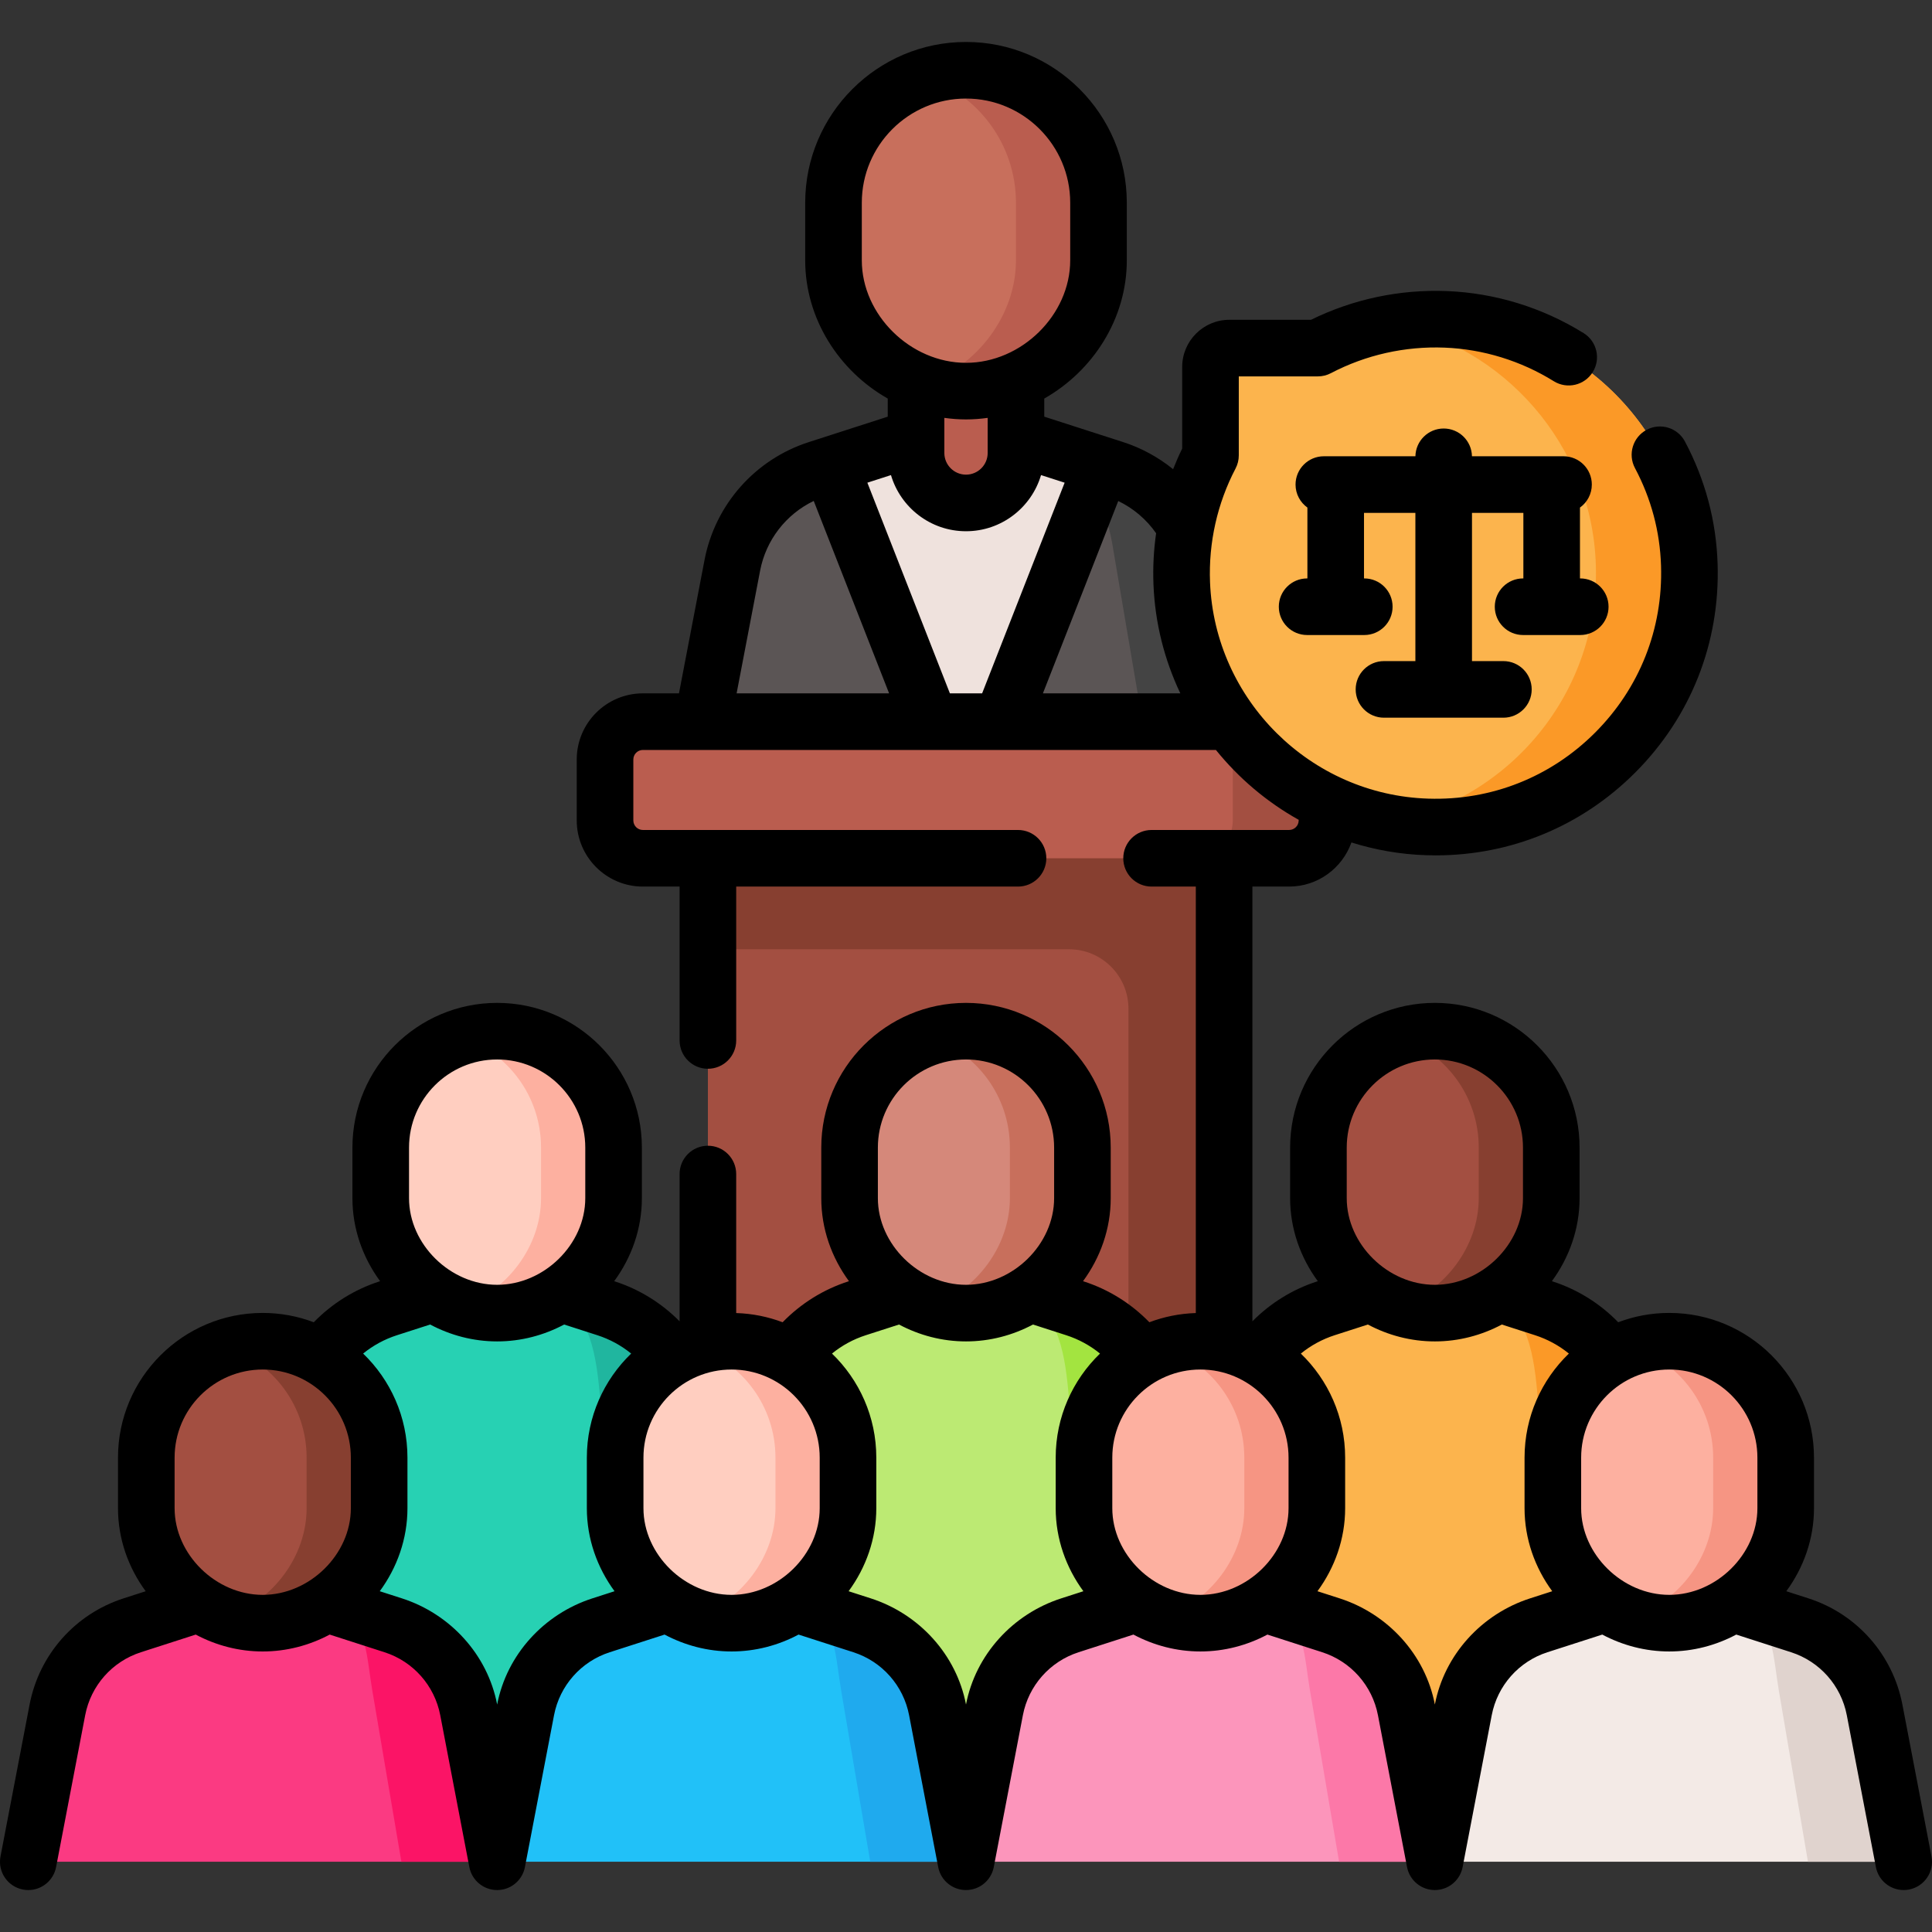 <?xml version="1.0" encoding="UTF-8"?> <svg xmlns="http://www.w3.org/2000/svg" id="Capa_1" height="512" viewBox="0 0 512 512" width="512"><rect x="0" y="0" width="512" height="512" fill="#333333" stroke="none"/><g><g><g><g><g><g><g><g><g><g><path d="m326.705 195.611h-141.407l8.775-45.802c2.297-11.987 10.948-21.768 22.566-25.51l39.363-12.68 39.363 12.68c11.617 3.742 20.269 13.523 22.566 25.51z" fill="#5b5555"></path><path d="m326.704 195.616h-23.19l-8.77-51.63c-1.76-10.33-7.23-19.2-14.9-24.69l15.52 5c11.62 3.75 20.27 13.53 22.57 25.51z" fill="#444"></path><path d="m292.032 123.233-36.03 91.985-36.031-91.985 36.031-11.62z" fill="#efe2dd"></path><path d="m269.243 90.954v29.09c0 7.313-5.928 13.241-13.241 13.241-7.313 0-13.241-5.928-13.241-13.241v-29.09z" fill="#ba5d4f"></path></g></g><path d="m256.001 18.618c-19.393 0-35.115 15.721-35.115 35.115v15.256c0 17.967 15.721 34.664 35.115 34.664s35.115-16.696 35.115-34.664v-15.257c0-19.393-15.721-35.114-35.115-35.114z" fill="#c86f5c"></path><path d="m291.117 53.737v15.252c0 17.97-15.725 34.66-35.113 34.66-3.82 0-7.493-.65-10.939-1.831 14.041-4.795 24.173-18.393 24.173-32.828v-15.253c0-15.577-10.132-28.791-24.173-33.39 3.446-1.122 7.119-1.733 10.939-1.733 19.388 0 35.113 15.725 35.113 35.123z" fill="#ba5d4f"></path></g></g></g></g></g></g><g><path d="m187.6 220.691h136.803v164.855h-136.803z" fill="#a34f41"></path><path d="m324.402 220.694v164.851h-25.35v-118.227c0-8.7-7.053-15.754-15.754-15.754h-95.697v-30.87z" fill="#873f30"></path><path d="m341.628 227.45h-171.253c-5.542 0-10.035-4.493-10.035-10.035v-16.137c0-5.542 4.493-10.035 10.035-10.035h171.254c5.542 0 10.035 4.493 10.035 10.035v16.137c0 5.542-4.493 10.035-10.036 10.035z" fill="#ba5d4f"></path><path d="m351.662 201.274v16.14c0 5.54-4.49 10.04-10.03 10.04h-24.96c5.54 0 10.03-4.5 10.03-10.04v-16.14c0-5.54-4.49-10.03-10.03-10.03h24.96c5.54 0 10.03 4.49 10.03 10.03z" fill="#a34f41"></path></g><g><g><g><g><g><g><g><g><g><path d="m318.124 484.594h-124.249l9.023-107.375c1.187-14.13 10.749-26.163 24.246-30.51l28.856-9.296 28.856 9.296c13.497 4.348 23.059 16.38 24.246 30.51z" fill="#bcea73"></path><path d="m318.122 484.598h-25.772l-9.024-113.382c-.975-12.249-2.592-23.003-12.389-28.987l13.918 4.481c13.496 4.349 23.056 16.378 24.242 30.507z" fill="#a3e440"></path></g></g><path d="m256 273.271c-17.04 0-30.854 13.814-30.854 30.854v13.405c0 15.787 13.814 30.458 30.854 30.458s30.854-14.67 30.854-30.458v-13.405c-.001-17.04-13.814-30.854-30.854-30.854z" fill="#d5887a"></path><path d="m286.854 304.129v13.401c0 15.789-13.817 30.454-30.852 30.454-3.357 0-6.584-.571-9.612-1.609 12.337-4.213 21.24-16.161 21.24-28.845v-13.401c0-13.687-8.903-25.298-21.24-29.338 3.028-.986 6.255-1.523 9.612-1.523 17.035 0 30.852 13.817 30.852 30.861z" fill="#c86f5c"></path></g></g></g></g></g></g><g><g><g><g><g><g><g><g><path d="m442.376 484.594h-124.248l9.023-107.375c1.187-14.13 10.749-26.163 24.246-30.51l28.856-9.296 28.856 9.296c13.497 4.348 23.059 16.38 24.246 30.51z" fill="#fcb44d"></path><path d="m442.374 484.598h-25.772l-9.024-113.382c-.975-12.249-2.592-23.003-12.389-28.987l13.918 4.481c13.496 4.349 23.056 16.378 24.242 30.507z" fill="#fb9927"></path></g></g><path d="m380.252 273.271c-17.04 0-30.854 13.814-30.854 30.854v13.405c0 15.787 13.814 30.458 30.854 30.458s30.854-14.67 30.854-30.458v-13.405c0-17.04-13.814-30.854-30.854-30.854z" fill="#a34f41"></path><path d="m411.107 304.129v13.401c0 15.789-13.817 30.454-30.852 30.454-3.357 0-6.584-.571-9.612-1.609 12.337-4.213 21.24-16.161 21.24-28.845v-13.401c0-13.687-8.903-25.298-21.24-29.338 3.028-.986 6.255-1.523 9.612-1.523 17.035 0 30.852 13.817 30.852 30.861z" fill="#873f30"></path></g></g></g></g></g></g><g><g><g><g><g><g><g><g><path d="m193.875 484.594h-124.248l9.023-107.375c1.187-14.13 10.749-26.163 24.246-30.51l28.856-9.296 28.856 9.296c13.497 4.348 23.059 16.38 24.246 30.51z" fill="#27d1b3"></path><path d="m193.88 484.598h-25.78l-9.024-113.382c-.975-12.249-2.583-22.995-12.371-28.987l13.9 4.481c13.496 4.349 23.065 16.378 24.251 30.507z" fill="#20b69f"></path></g></g><path d="m131.751 273.271c-17.04 0-30.854 13.814-30.854 30.854v13.405c0 15.787 13.814 30.458 30.854 30.458s30.854-14.67 30.854-30.458v-13.405c0-17.04-13.814-30.854-30.854-30.854z" fill="#ffcec0"></path><path d="m162.606 304.129v13.401c0 15.789-13.817 30.454-30.852 30.454-3.357 0-6.584-.571-9.612-1.609 12.337-4.213 21.24-16.161 21.24-28.845v-13.401c0-13.687-8.903-25.298-21.24-29.338 3.028-.986 6.255-1.523 9.612-1.523 17.035 0 30.852 13.817 30.852 30.861z" fill="#fdb0a0"></path></g></g></g></g></g></g></g><g><g><g><g><g><g><g><g><g><g><path d="m131.75 493.381h-124.248l7.71-40.244c2.018-10.533 9.62-19.127 19.828-22.415l34.586-11.142 34.586 11.142c10.208 3.288 17.81 11.882 19.828 22.415z" fill="#fb3a82"></path><path d="m131.749 493.385h-25.376l-7.706-45.365c-1.546-9.077-1.353-16.87-8.092-21.694l13.637 4.393c10.21 3.295 17.81 11.888 19.831 22.415z" fill="#fb1466"></path></g></g><path d="m69.626 355.437c-17.04 0-30.854 13.814-30.854 30.854v13.405c0 15.787 13.814 30.458 30.854 30.458s30.854-14.67 30.854-30.458v-13.405c0-17.04-13.814-30.854-30.854-30.854z" fill="#a34f41"></path><path d="m100.481 386.295v13.401c0 15.789-13.817 30.454-30.852 30.454-3.357 0-6.584-.571-9.612-1.609 12.337-4.213 21.24-16.161 21.24-28.845v-13.401c0-13.687-8.903-25.298-21.24-29.338 3.028-.986 6.255-1.523 9.612-1.523 17.035 0 30.852 13.817 30.852 30.861z" fill="#873f30"></path></g></g></g></g></g></g><g><g><g><g><g><g><g><g><path d="m255.999 493.381h-124.249l7.71-40.244c2.018-10.533 9.62-19.127 19.828-22.415l34.586-11.142 34.586 11.142c10.208 3.288 17.81 11.882 19.828 22.415z" fill="#21c1f8"></path><path d="m256 493.385h-25.376l-7.706-45.365c-1.546-9.077-1.353-16.87-8.092-21.694l13.637 4.393c10.21 3.295 17.81 11.888 19.823 22.415z" fill="#1faaee"></path></g></g><path d="m193.875 355.437c-17.04 0-30.854 13.814-30.854 30.854v13.405c0 15.787 13.814 30.458 30.854 30.458s30.854-14.67 30.854-30.458v-13.405c-.001-17.04-13.814-30.854-30.854-30.854z" fill="#ffcec0"></path><path d="m224.729 386.295v13.401c0 15.789-13.817 30.454-30.852 30.454-3.357 0-6.584-.571-9.612-1.609 12.337-4.213 21.24-16.161 21.24-28.845v-13.401c0-13.687-8.903-25.298-21.24-29.338 3.028-.986 6.255-1.523 9.612-1.523 17.035 0 30.852 13.817 30.852 30.861z" fill="#fdb0a0"></path></g></g></g></g></g></g></g><g><g><g><g><g><g><g><g><g><path d="m380.248 493.381h-124.249l7.71-40.244c2.018-10.533 9.62-19.127 19.828-22.415l34.586-11.142 34.586 11.142c10.208 3.288 17.81 11.882 19.828 22.415z" fill="#fc95bb"></path><path d="m380.251 493.385h-25.376l-7.715-45.365c-1.538-9.077-1.344-16.87-8.083-21.694l13.637 4.393c10.201 3.295 17.802 11.888 19.823 22.415z" fill="#fc78a8"></path></g></g><path d="m318.124 355.437c-17.04 0-30.854 13.814-30.854 30.854v13.405c0 15.787 13.814 30.458 30.854 30.458s30.854-14.67 30.854-30.458v-13.405c-.001-17.04-13.814-30.854-30.854-30.854z" fill="#fdb0a0"></path><path d="m348.978 386.295v13.401c0 15.789-13.817 30.454-30.852 30.454-3.357 0-6.584-.571-9.612-1.609 12.337-4.213 21.24-16.161 21.24-28.845v-13.401c0-13.687-8.903-25.298-21.24-29.338 3.028-.986 6.255-1.523 9.612-1.523 17.035 0 30.852 13.817 30.852 30.861z" fill="#f69583"></path></g></g></g></g></g></g></g><g><g><g><g><g><g><g><g><g><path d="m504.498 493.381h-124.249l7.71-40.244c2.018-10.533 9.62-19.127 19.828-22.415l34.586-11.142 34.586 11.142c10.208 3.288 17.81 11.882 19.828 22.415z" fill="#f3eae6"></path><path d="m504.502 493.385h-25.376l-7.715-45.365c-1.538-9.077-1.344-16.87-8.083-21.694l13.637 4.393c10.201 3.295 17.802 11.888 19.823 22.415z" fill="#e0d3ce"></path></g></g><path d="m442.374 355.437c-17.04 0-30.854 13.814-30.854 30.854v13.405c0 15.787 13.814 30.458 30.854 30.458s30.854-14.67 30.854-30.458v-13.405c-.001-17.04-13.814-30.854-30.854-30.854z" fill="#fdb0a0"></path><path d="m473.228 386.295v13.401c0 15.789-13.817 30.454-30.852 30.454-3.357 0-6.584-.571-9.612-1.609 12.337-4.213 21.24-16.161 21.24-28.845v-13.401c0-13.687-8.903-25.298-21.24-29.338 3.028-.986 6.255-1.523 9.612-1.523 17.035 0 30.852 13.817 30.852 30.861z" fill="#f69583"></path></g></g></g></g></g></g></g></g><g><path d="m383.15 84.631c-12.276-.487-23.847 2.334-33.924 7.617h-23.433c-2.761 0-5 2.239-5 5v23.433c-5.283 10.077-8.104 21.648-7.617 33.924 1.392 35.062 30.03 63.451 65.103 64.541 38.865 1.208 70.619-30.547 69.411-69.412-1.09-35.073-29.479-63.711-64.54-65.103z" fill="#fcb44d"></path><path d="m378.283 219.15c-3.48-.11-6.9-.48-10.24-1.12 31.92-5.94 55.92-34.41 54.87-68.3-.99-31.78-24.39-58.27-54.85-64.01 4.86-.91 9.91-1.3 15.09-1.09 35.06 1.39 63.45 30.03 64.54 65.1 1.21 38.87-30.55 70.62-69.41 69.42z" fill="#fb9927"></path></g></g><g><path d="m511.865 491.97-7.711-40.245c-2.534-13.229-12.073-24.012-24.894-28.142l-5.871-1.891c4.592-6.254 7.337-13.873 7.337-21.995v-13.405c0-21.148-17.205-38.354-38.354-38.354-4.76 0-9.317.878-13.526 2.47-4.836-4.967-10.782-8.693-17.44-10.837l-.139-.045c4.592-6.254 7.337-13.873 7.337-21.995v-13.405c0-21.148-17.205-38.354-38.354-38.354s-38.354 17.206-38.354 38.354v13.405c0 8.122 2.745 15.741 7.338 21.995l-.139.045c-6.546 2.109-12.402 5.748-17.193 10.589v-115.21h9.726c7.617 0 14.097-4.89 16.512-11.689 6.326 1.986 12.998 3.167 19.905 3.381.809.025 1.614.038 2.418.038 19.981 0 38.67-7.728 52.852-21.91 14.753-14.753 22.521-34.382 21.871-55.27-.354-11.416-3.268-22.349-8.659-32.498-1.942-3.658-6.482-5.046-10.142-3.105-3.658 1.943-5.048 6.484-3.104 10.142 4.305 8.103 6.63 16.826 6.913 25.926.519 16.706-5.69 32.402-17.485 44.197-11.794 11.795-27.518 18.018-44.196 17.485-31.197-.969-56.604-26.157-57.842-57.341-.416-10.484 1.923-20.908 6.765-30.145.563-1.074.857-2.269.857-3.482v-20.931h20.934c1.213 0 2.408-.294 3.482-.858 9.234-4.842 19.66-7.182 30.144-6.765 10.192.404 20.191 3.482 28.916 8.899 3.518 2.185 8.142 1.104 10.328-2.416 2.185-3.519 1.104-8.143-2.416-10.328-10.925-6.783-23.453-10.637-36.232-11.144-12.477-.493-24.884 2.133-36.017 7.611h-21.639c-6.893 0-12.5 5.607-12.5 12.5v21.639c-.879 1.786-1.676 3.608-2.407 5.454-3.91-3.171-8.395-5.626-13.221-7.181l-20.922-6.74v-4.802c12.933-7.335 21.873-21.166 21.873-36.63v-15.255c0-23.498-19.116-42.614-42.614-42.614s-42.615 19.117-42.615 42.614v15.256c0 15.464 8.94 29.295 21.874 36.63v4.802l-20.921 6.74c-14.23 4.584-24.819 16.554-27.632 31.238l-6.772 35.344h-9.56c-9.669 0-17.535 7.866-17.535 17.535v16.137c0 9.669 7.866 17.535 17.535 17.535h9.726v40.782c0 4.142 3.358 7.5 7.5 7.5s7.5-3.358 7.5-7.5v-40.781h74.684c4.143 0 7.5-3.358 7.5-7.5s-3.357-7.5-7.5-7.5h-99.409c-1.398 0-2.535-1.137-2.535-2.535v-16.137c0-1.398 1.137-2.535 2.535-2.535h151.853c6.046 7.485 13.487 13.8 21.934 18.513v.159c0 1.398-1.138 2.535-2.535 2.535h-36.449c-4.143 0-7.5 3.358-7.5 7.5s3.357 7.5 7.5 7.5h11.724v113.018c-4.319.136-8.459.985-12.307 2.44-4.836-4.967-10.782-8.693-17.441-10.838l-.139-.045c4.592-6.254 7.337-13.873 7.337-21.995v-13.405c0-21.148-17.205-38.354-38.354-38.354s-38.354 17.206-38.354 38.354v13.405c0 8.122 2.745 15.741 7.337 21.995l-.14.045c-6.659 2.146-12.604 5.872-17.44 10.839-3.847-1.455-7.986-2.304-12.303-2.44v-36.842c0-4.142-3.358-7.5-7.5-7.5s-7.5 3.358-7.5 7.5v39.033c-4.792-4.842-10.648-8.481-17.194-10.59l-.139-.045c4.592-6.254 7.337-13.873 7.337-21.995v-13.405c0-21.148-17.205-38.354-38.354-38.354s-38.354 17.206-38.354 38.354v13.405c0 8.122 2.745 15.741 7.337 21.995l-.139.045c-6.667 2.148-12.605 5.873-17.439 10.839-4.211-1.593-8.769-2.472-13.531-2.472-21.148 0-38.354 17.206-38.354 38.354v13.405c0 8.122 2.745 15.741 7.338 21.996l-5.87 1.891c-12.821 4.129-22.36 14.913-24.895 28.142l-7.71 40.245c-.779 4.068 1.887 7.998 5.955 8.777.477.091.951.135 1.419.135 3.526 0 6.669-2.499 7.358-6.09l7.71-40.245c1.503-7.844 7.159-14.238 14.761-16.687l14.535-4.683c5.344 2.844 11.395 4.476 17.752 4.476s12.408-1.632 17.752-4.476l14.535 4.683c7.603 2.449 13.258 8.843 14.761 16.687l7.71 40.245c.688 3.592 3.832 6.09 7.358 6.09.468 0 .943-.044 1.419-.135 3.097-.594 5.376-3.014 5.947-5.93.002-.009 7.719-40.27 7.719-40.27 1.502-7.844 7.158-14.238 14.761-16.687l14.535-4.683c5.344 2.844 11.395 4.476 17.752 4.476s12.408-1.632 17.752-4.476l14.535 4.683c7.603 2.449 13.258 8.843 14.761 16.687l7.71 40.245c.688 3.592 3.832 6.09 7.358 6.09.468 0 .943-.044 1.42-.135 3.096-.594 5.375-3.014 5.946-5.929.002-.009 7.719-40.27 7.719-40.27 1.503-7.844 7.159-14.239 14.762-16.688l14.534-4.683c5.344 2.844 11.395 4.476 17.752 4.476s12.408-1.632 17.752-4.476l14.535 4.683c7.603 2.449 13.259 8.843 14.761 16.687l7.71 40.245c.688 3.592 3.831 6.09 7.358 6.09.468 0 .942-.044 1.419-.135 3.093-.593 5.371-3.007 5.945-5.918.003-.013 7.722-40.281 7.722-40.281 1.503-7.844 7.159-14.239 14.762-16.688l14.534-4.682c5.344 2.844 11.395 4.476 17.752 4.476s12.408-1.632 17.752-4.476l14.535 4.683c7.603 2.449 13.259 8.843 14.761 16.687l7.711 40.245c.688 3.592 3.831 6.09 7.358 6.09.468 0 .942-.044 1.419-.135 4.071-.781 6.737-4.711 5.958-8.778zm-260.137-308.228-21.867-55.824 6.255-2.015c2.536 8.59 10.484 14.882 19.885 14.882s17.349-6.292 19.885-14.882l6.255 2.015-21.866 55.824zm-23.341-130.01c0-15.227 12.388-27.614 27.615-27.614s27.614 12.388 27.614 27.614v15.256c0 14.471-12.904 27.164-27.614 27.164s-27.615-12.693-27.615-27.164zm27.615 57.421c1.943 0 3.858-.148 5.741-.412v9.303c0 3.166-2.575 5.742-5.741 5.742s-5.741-2.576-5.741-5.742v-9.303c1.882.264 3.797.412 5.741.412zm-54.563 40.068c1.557-8.127 6.875-14.94 14.206-18.467l19.973 50.989h-40.41zm74.946 32.521 19.964-50.968c4.004 1.933 7.482 4.876 10.033 8.541-.64 4.481-.88 9.029-.699 13.586.408 10.276 2.931 20.022 7.114 28.84h-36.412zm80.513 120.383c0-12.877 10.477-23.354 23.354-23.354s23.354 10.477 23.354 23.354v13.405c0 12.229-10.913 22.958-23.354 22.958s-23.354-10.728-23.354-22.958zm-124.252 0c0-12.877 10.477-23.354 23.354-23.354 12.876 0 23.353 10.477 23.353 23.354v13.405c0 12.229-10.913 22.958-23.353 22.958-12.441 0-23.354-10.728-23.354-22.958zm-124.248 0c0-12.877 10.477-23.354 23.354-23.354s23.354 10.477 23.354 23.354v13.405c0 12.229-10.913 22.958-23.354 22.958s-23.354-10.728-23.354-22.958zm-62.125 95.571v-13.405c0-12.877 10.477-23.354 23.354-23.354s23.354 10.477 23.354 23.354v13.405c0 12.229-10.913 22.958-23.354 22.958s-23.354-10.728-23.354-22.958zm85.478 52.029c-2.535-13.229-12.418-24.012-25.239-28.142l-5.87-1.891c4.592-6.254 7.338-13.873 7.338-21.996v-13.405c0-10.822-4.512-20.604-11.746-27.583 2.641-2.149 5.667-3.798 8.961-4.86l8.804-2.836c5.344 2.844 11.395 4.476 17.752 4.476s12.408-1.632 17.752-4.476l8.804 2.836c3.29 1.06 6.317 2.711 8.959 4.86-7.233 6.98-11.745 16.762-11.745 27.583v13.405c0 8.122 2.745 15.741 7.338 21.996l-5.87 1.891c-12.821 4.13-22.704 14.913-25.238 28.142zm38.77-52.029v-13.405c0-12.877 10.477-23.354 23.354-23.354 12.877 0 23.354 10.477 23.354 23.354v13.405c0 12.229-10.913 22.958-23.354 22.958s-23.354-10.728-23.354-22.958zm85.479 52.029c-2.534-13.229-12.418-24.012-25.239-28.142l-5.87-1.891c4.592-6.254 7.338-13.873 7.338-21.996v-13.405c0-10.821-4.512-20.602-11.744-27.582 2.643-2.15 5.669-3.801 8.96-4.861l8.804-2.836c5.344 2.845 11.395 4.476 17.752 4.476s12.408-1.632 17.752-4.476l8.803 2.836c3.291 1.06 6.317 2.711 8.959 4.861-7.233 6.98-11.745 16.761-11.745 27.583v13.405c0 8.122 2.745 15.741 7.337 21.996l-5.87 1.891c-12.819 4.128-22.702 14.911-25.237 28.141zm38.77-52.029v-13.405c0-12.877 10.477-23.354 23.354-23.354s23.354 10.477 23.354 23.354v13.405c0 12.229-10.913 22.958-23.354 22.958s-23.354-10.728-23.354-22.958zm85.483 52.029c-2.534-13.229-12.422-24.012-25.242-28.142l-5.871-1.891c4.592-6.254 7.337-13.873 7.337-21.995v-13.405c0-10.82-4.511-20.601-11.742-27.58 2.643-2.151 5.67-3.802 8.961-4.863l8.804-2.836c5.344 2.845 11.396 4.476 17.752 4.476 6.357 0 12.408-1.632 17.752-4.476l8.804 2.836c3.29 1.06 6.315 2.71 8.958 4.86-7.233 6.98-11.746 16.762-11.746 27.584v13.405c0 8.122 2.745 15.741 7.338 21.996l-5.87 1.891c-12.82 4.127-22.7 14.91-25.235 28.14zm38.767-52.029v-13.405c0-12.877 10.477-23.354 23.354-23.354s23.354 10.477 23.354 23.354v13.405c0 12.229-10.913 22.958-23.354 22.958s-23.354-10.728-23.354-22.958z"></path><path d="m418.708 153.287v-18.776c1.9-1.361 3.142-3.581 3.142-6.096 0-4.142-3.357-7.5-7.5-7.5h-24.266c-.077-4.075-3.399-7.356-7.493-7.356s-7.416 3.281-7.493 7.356h-24.267c-4.143 0-7.5 3.358-7.5 7.5 0 2.515 1.242 4.736 3.143 6.097v18.776h-.075c-4.143 0-7.5 3.358-7.5 7.5s3.357 7.5 7.5 7.5h15.15c4.143 0 7.5-3.358 7.5-7.5s-3.357-7.5-7.5-7.5h-.075v-17.372h13.617v39.282h-8.324c-4.143 0-7.5 3.358-7.5 7.5s3.357 7.5 7.5 7.5h31.647c4.143 0 7.5-3.358 7.5-7.5s-3.357-7.5-7.5-7.5h-8.323v-39.282h13.617v17.372h-.075c-4.143 0-7.5 3.358-7.5 7.5s3.357 7.5 7.5 7.5h15.15c4.143 0 7.5-3.358 7.5-7.5s-3.357-7.5-7.5-7.5h-.075z"></path></g></g></svg> 